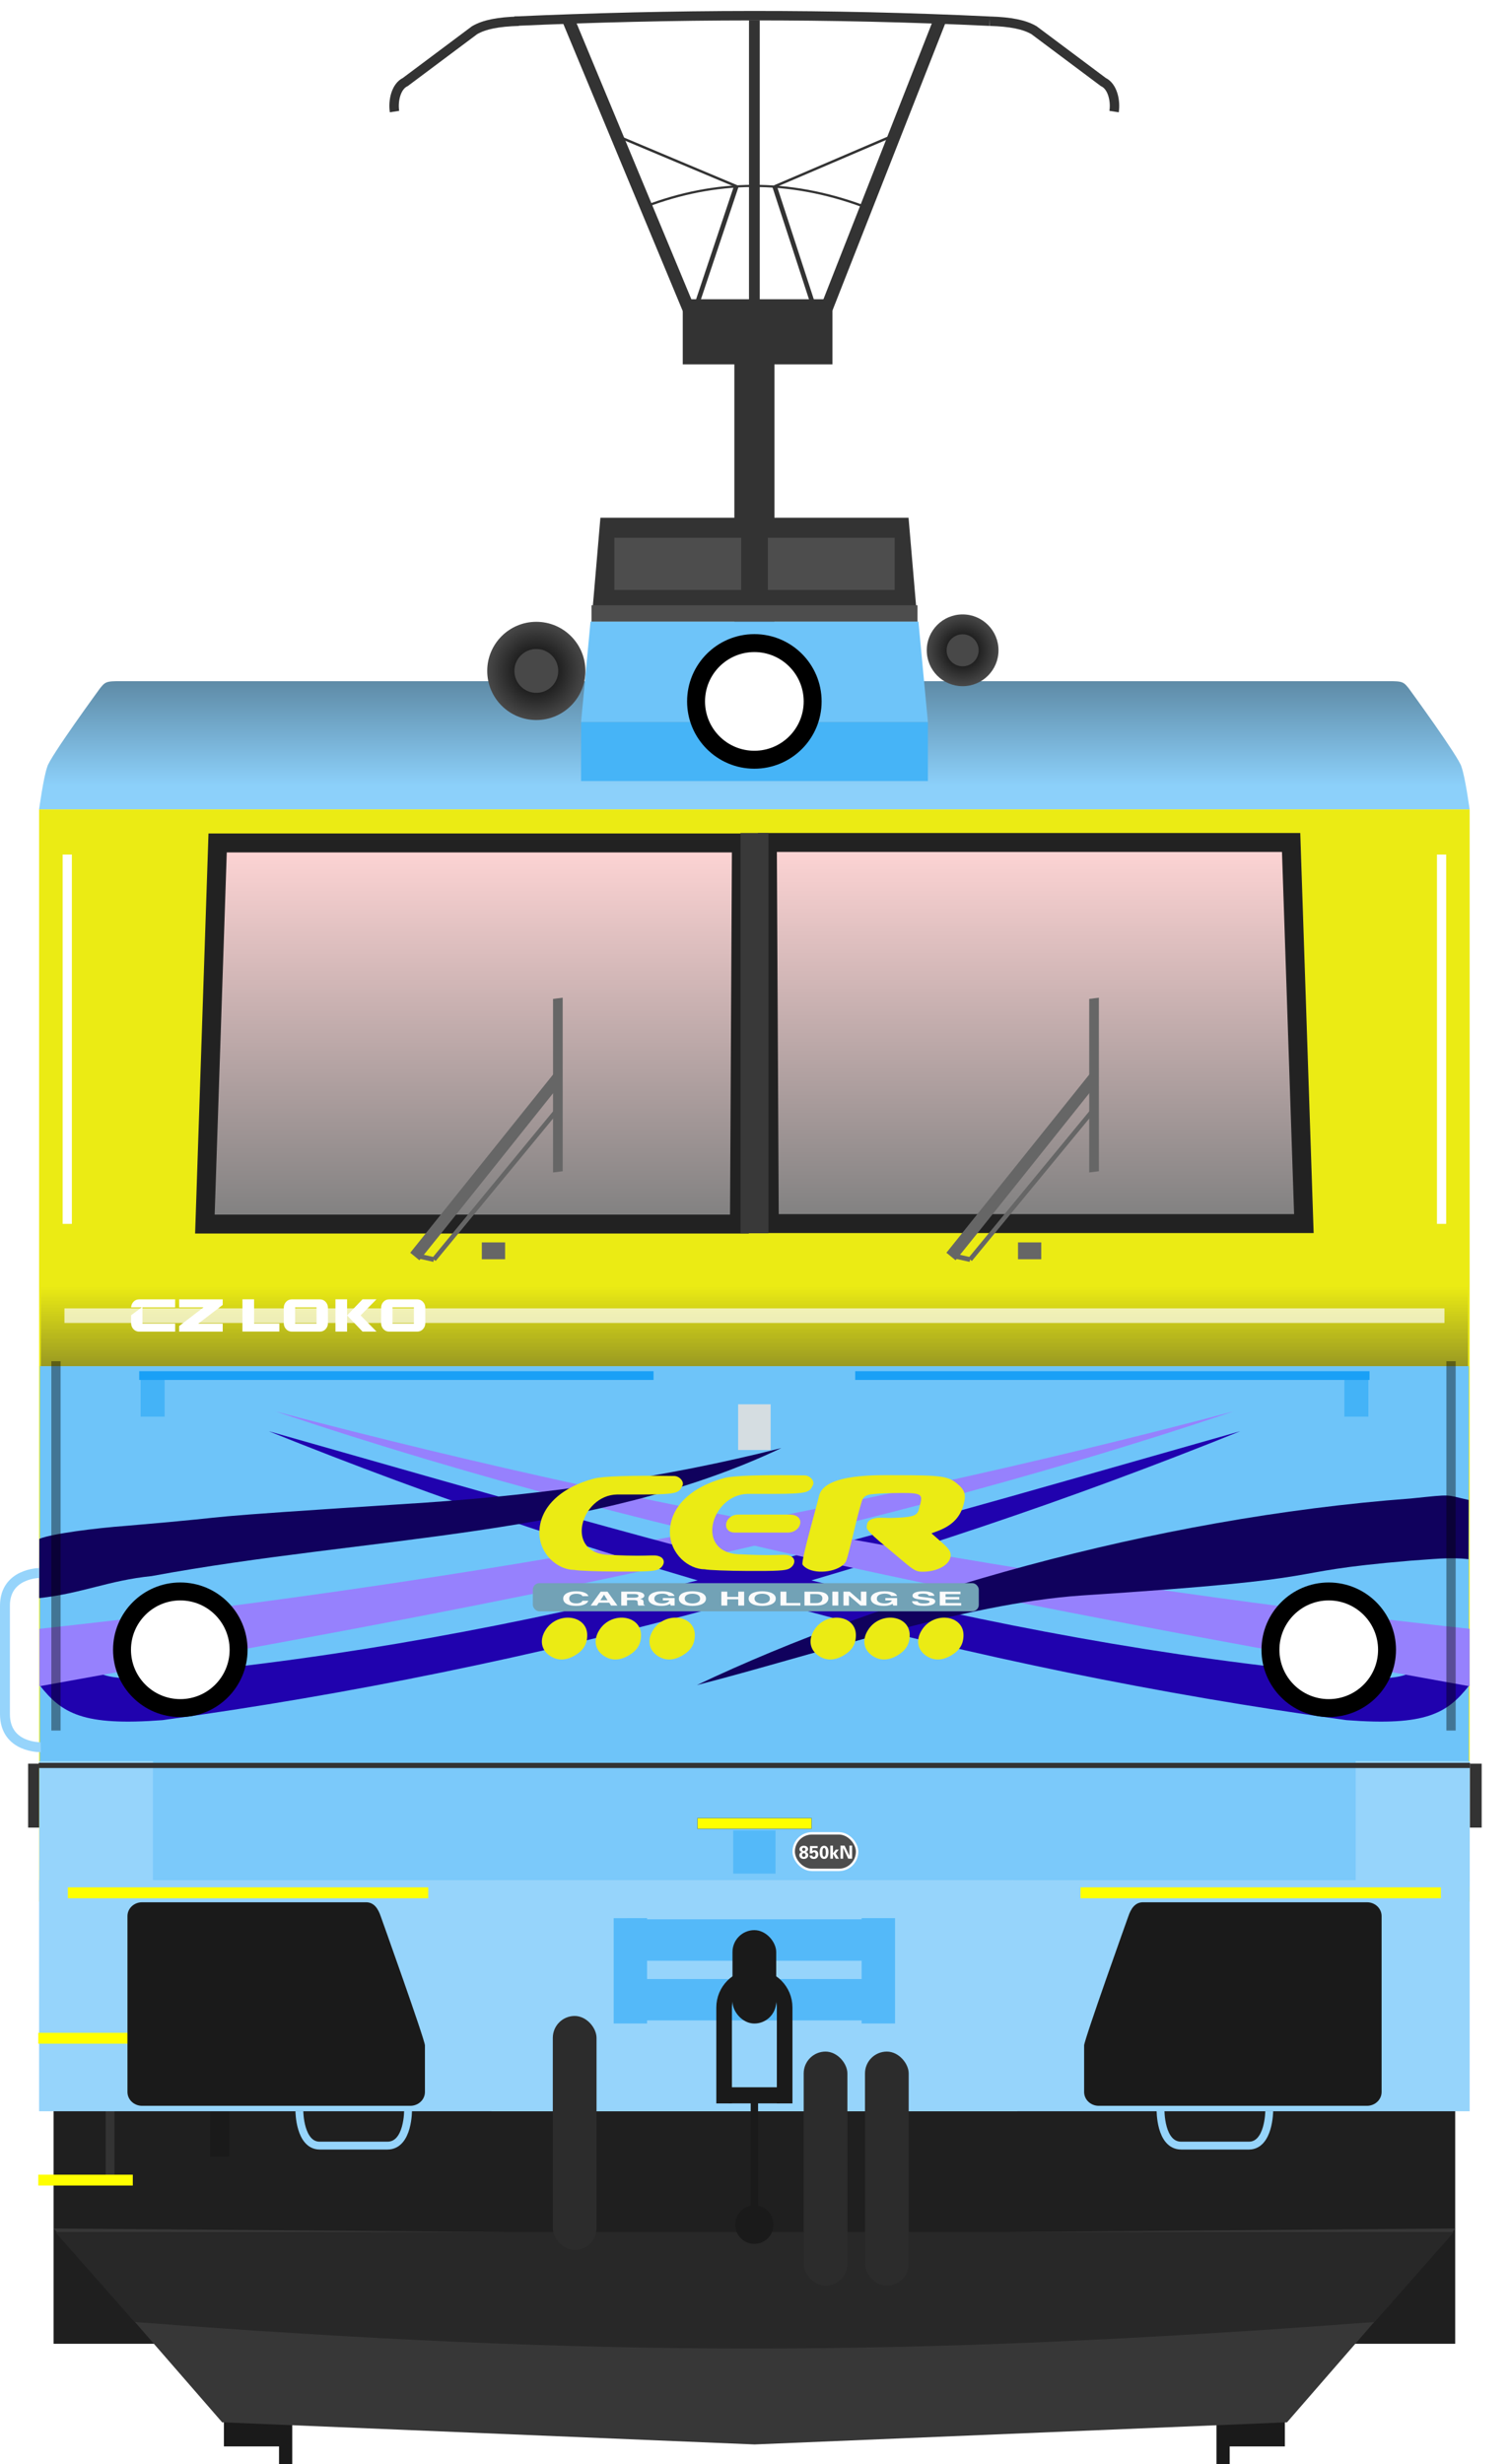 <?xml version="1.0" encoding="utf-8" standalone="no"?>
<!DOCTYPE svg PUBLIC "-//W3C//DTD SVG 1.1//EN" "http://www.w3.org/Graphics/SVG/1.1/DTD/svg11.dtd">
<svg version="1.1" xmlns="http://www.w3.org/2000/svg" height="521.09" width="319.28" xmlns:xlink="http://www.w3.org/1999/xlink">
<defs>
<linearGradient id="linearGradient4798" x1="61.277" x2="169.78" y1="317.29" y2="316.65" gradientUnits="userSpaceOnUse"><stop stop-color="#ffd5d5" offset="0"/><stop stop-color="#808080" offset="1"/></linearGradient>
<linearGradient id="linearGradient4928" x1="155.44" x2="155.44" y1="74.036" y2="11.721" gradientTransform="matrix(1.077 0 0 1.02 -2.517 90.582)" gradientUnits="userSpaceOnUse"><stop stop-color="#8cd0fa" offset="0"/><stop stop-color="#080808" offset="1"/></linearGradient>
<linearGradient id="linearGradient5150" x1="152.24" x2="152.24" y1="196.09" y2="176.78" gradientTransform="matrix(1.055 0 0 1 4.326 95.279)" gradientUnits="userSpaceOnUse"><stop stop-color="#333" stop-opacity=".508" offset="0"/><stop stop-color="#333" stop-opacity="0" offset="1"/></linearGradient>
<radialGradient id="radialGradient5222" cx="116.58" cy="32.498" r="6.706" gradientTransform="matrix(1.549 0 0 1.549 -63.61 91.539)" gradientUnits="userSpaceOnUse" xlink:href="#linearGradient5220"/>
<linearGradient id="linearGradient5220"><stop offset="0"/><stop stop-opacity="0" offset="1"/></linearGradient>
<radialGradient id="radialGradient5222-6" cx="116.58" cy="32.498" r="6.706" gradientTransform="matrix(1.132 0 0 1.132 75.22 100.74)" gradientUnits="userSpaceOnUse" xlink:href="#linearGradient5220"/>
<linearGradient id="linearGradient4900" x1="97.708" x2="97.708" y1="86.404" y2="164.45" gradientTransform="matrix(1.052 0 0 1.02 1.911 90.582)" gradientUnits="userSpaceOnUse" xlink:href="#linearGradient4798"/>
<linearGradient id="linearGradient4900-3" x1="97.708" x2="97.708" y1="86.404" y2="164.45" gradientTransform="matrix(-1.052 0 0 1.02 325.4 90.483)" gradientUnits="userSpaceOnUse" xlink:href="#linearGradient4798"/>
<filter id="filter2297" x="-3.092" y="-.258" width="7.183" height="1.515" color-interpolation-filters="sRGB"><feGaussianBlur stdDeviation="9.244"/></filter>
<filter id="filter2297-6" x="-3.092" y="-.258" width="7.183" height="1.515" color-interpolation-filters="sRGB"><feGaussianBlur stdDeviation="9.244"/></filter>
<filter id="filter2199" x="-.132" y="-2.126" width="1.265" height="5.253" color-interpolation-filters="sRGB"><feGaussianBlur stdDeviation="6.916"/></filter>
<filter id="filter1910-5" x="-2.449" y="-.204" width="5.898" height="1.408" color-interpolation-filters="sRGB"><feGaussianBlur stdDeviation="7.323"/></filter>
<filter id="filter1910" x="-2.449" y="-.204" width="5.898" height="1.408" color-interpolation-filters="sRGB"><feGaussianBlur stdDeviation="7.323"/></filter>
<clipPath id="clipPath310-1"><path d="m0 0h595.28v841.89h-595.28z"/></clipPath>
<clipPath id="clipPath326-7"><path d="m0 0h595.28v841.89h-595.28z"/></clipPath>
</defs>
<g stroke-width="1.027">
<circle cx="161.96" cy="229.34" r="0" fill="#f6a900"/>
<circle cx="161.96" cy="229.49" r="0" fill="#b2dcd6"/>
<circle cx="161.96" cy="229.1" r="0" fill="#0f0"/>
</g>
<g transform="matrix(1.077 0 0 1.02 -3.164 90.582)" fill="#333">
<g transform="matrix(.929 0 0 .98 3.001 -88.78)" fill="#333">
<rect x="310.78" y="373.09" width="2.484" height="13.524"/>
<rect x="5.877" y="373.09" width="2.484" height="13.524"/>
</g>
</g>
<g transform="translate(-3.494)">
<rect x="158.87" y="75.574" width="8.485" height="75.068" fill="#333" stroke-width="3.116"/>
<g transform="translate(-19.073 -150.18)" fill="#1a1a1a">
<g transform="translate(-1.67,4.427)">
<rect x="71.611" y="627.74" width="13.436" height="35.357"/>
<rect x="83.278" y="639.7" width="2.796" height="28.206" stroke-width="1.271"/>
</g>
<rect transform="scale(-1,1)" x="-294.42" y="632.17" width="13.436" height="35.357"/>
<rect transform="scale(-1,1)" x="-282.75" y="644.13" width="2.796" height="28.206" stroke-width="1.271"/>
</g>
<rect x="14.828" y="445.14" width="296.56" height="50.5" fill="#1f1f1f"/>
<g transform="matrix(.982 0 0 1 3.827 -3.862)">
<path transform="translate(-.873 4.926)" d="m12.1 470.2 36.301 40.984 114.68 4.68v4e-3l0.039-2e-3 0.039 2e-3v-4e-3l114.68-4.68 36.299-40.984-150.98 1.17h-0.078z" fill="#373737"/>
<path transform="translate(-.873 4.926)" d="m12.42 470.93 17.111 19.045c99.983 7.48 165.88 7.475 267.17 0l17.111-19.045z" fill="#282828"/>
</g>
<ellipse transform="scale(-1,1)" cx="-164.14" cy="285.15" rx="15.02" ry="14.232" fill="#b2dcd6" stroke-width="1.065"/>
<g stroke-width="1.048">
<path d="m30.881 144.05c-4.778 0-4.898-0.139-6.198 1.469 0 0-10.717 14.661-11.189 16.638-0.808 2.232-1.729 9.009-1.729 9.009h302.68s-0.921-6.777-1.729-9.009c-0.471-1.977-11.189-16.638-11.189-16.638-1.3-1.607-1.419-1.469-6.198-1.469z" fill="url(#linearGradient4928)"/>
<path d="m11.766 171.17v230.98h302.68v-230.98s-302.69-4.2e-4 -302.69 0z" fill="#ebeb14"/>
<rect x="11.938" y="288.9" width="302.33" height="111.24" fill="#6ec4f9"/>
<g transform="translate(.055)">
<path d="m29.381 354.89c80.73-6.668 144.69-26.186 236.49-52.235-71.241 28.754-148.73 50.242-228.04 61.105-16.811 1.278-21.305-1.377-26.056-7.446l10.778-4.951c0.296 3.018 5.022 3.343 6.829 3.528z" fill="#2002ae"/>
<path d="m11.774 344.45c80.354-8.72 167.3-23.382 252.64-45.978-84.909 28.674-171.87 43.493-252.64 58.122z" fill="#9681fd"/>
<g transform="matrix(-1 0 0 1 326.16 0)">
<path d="m29.381 354.89c80.73-6.668 144.69-26.186 236.49-52.235-71.241 28.754-148.73 50.242-228.04 61.105-16.811 1.278-21.305-1.377-26.056-7.446l10.778-4.951c0.296 3.018 5.022 3.343 6.829 3.528z" fill="#2002ae"/>
<path d="m11.774 344.45c80.354-8.72 167.3-23.382 252.64-45.978-84.909 28.674-171.87 43.493-252.64 58.122z" fill="#9681fd"/>
</g>
</g>
<path d="m11.774 337.96c9.309-1.041 14.598-3.728 23.801-4.664 45.848-8.491 93.367-8.123 133.24-27.076-24.527 6.267-50.232 9.823-75.081 11.526-57.871 3.755-33.148 2.344-63.469 4.92-6.644 0.483-15.811 1.669-18.461 2.759z" fill="#10015d"/>
<path d="m314.23 317.19c-5.22-1.129-3.006-1.24-12.209-0.304-54.681 4.075-111.2 20.507-151.08 39.46 24.527-6.267 56.477-17.239 81.327-18.942 57.871-3.755 39.22-4.78 69.541-7.356 4.497-0.288 8.372-0.793 12.389-0.322z" fill="#10015d"/>
<g transform="matrix(.355 0 0 .355 -110.53 105.41)">
<path d="m741.33 637.9c-9.824 0-20.713-9.141-20.868-22.038-0.071-14.783 12.235-26.994 32.634-32.382 5.278-1.394 22.132-1.931 47.639-1.519 3.164-0.021 6.265 3.349 4.971 5.821-2.116 3.954-1.811 5.201-23.61 5.201h-15.296c-21.82 0.307-32.241 36.003-3.688 36.003 2.52 0.14 5.636 0.256 9.552 0.372 9.408 0.279 14.001-0.184 16.807-0.058 6.598 0.493 6.366 5.905 2.053 8.225-2.249 1.163-7.302 1.442-24.629 1.363-11.99-0.055-23.494-0.5-25.565-0.988z" fill="#ebeb14"/>
<g transform="translate(238.88 16.784)">
<g fill="#ebeb14">
<path d="m424.65 621.47c-9.824 0-20.713-9.141-20.868-22.038-0.071-14.783 12.235-26.994 32.634-32.382 5.278-1.394 22.132-1.931 47.639-1.519 3.164-0.021 6.265 3.349 4.971 5.821-2.116 3.954-1.811 5.201-23.61 5.201h-15.296c-21.82 0.307-32.241 36.003-3.688 36.003 2.52 0.14 5.636 0.256 9.552 0.372 9.408 0.279 14.001-0.184 16.807-0.058 6.598 0.493 6.365 5.905 2.053 8.225-2.249 1.163-7.302 1.442-24.629 1.363-11.99-0.055-23.494-0.5-25.565-0.988zm139.67-0.34c-1.705-0.742-3.374-2.063-3.709-2.936-0.92-2.398 9.223-37.427 10.077-41.548 4.059-12.664 35.278-11.586 45.233-11.588 27.587 0 31.532 0.552 37.041 5.188 4.575 3.849 5.309 6.596 3.463 12.947-2.16 7.43-7.075 12.169-15.979 15.405l-2.975 1.081 5.725 5.022c4.551 3.991 5.725 5.63 5.725 7.987 0 5.457-7.522 9.869-16.825 9.869-3.555 0-5.051-0.807-11.384-6.142-4.01-3.378-10.554-8.881-14.541-12.228s-7.25-6.813-7.25-7.703c0-2.836 0.245-5.089 5.85-5.969 1.984-0.311 6.172 0.088 9.133 0 16.201-0.484 15.243-1.897 16.852-8.141 1.704-6.613 0.696-6.994-17.538-6.625-5.282 0.107-8.803 0.379-11.79 0.704-2.519 0.226-4.647 1.567-5.268 3.532-0.985 3.133-2.544 8.569-4.187 15.572-2.258 9.625-4.622 18.795-5.253 20.377-2.23 5.59-14.798 8.505-22.4 5.195zm-44.045-21.908c-7.996 0-6.478-10.713 2.246-10.713h30.274c10.157 0 7.383 10.713-0.946 10.713z"/>
<g transform="translate(-97.776 -139.99)">
<path d="m700.62 812.98c-5.919-3.609-7.058-10.019-2.875-16.175 7.332-10.79 24.47-8.398 24.539 3.425 0.031 5.354-2.292 9.214-7.321 12.161-5.177 3.034-10.007 3.232-14.343 0.589z"/>
<path d="m732.68 812.98c-5.919-3.609-7.058-10.019-2.875-16.175 7.332-10.79 24.47-8.398 24.539 3.425 0.031 5.354-2.292 9.214-7.321 12.161-5.177 3.034-10.007 3.232-14.343 0.589z"/>
<path d="m668.55 812.98c-5.919-3.609-7.058-10.019-2.875-16.175 7.332-10.79 24.47-8.398 24.539 3.425 0.031 5.354-2.292 9.214-7.321 12.161-5.177 3.034-10.007 3.232-14.343 0.589z"/>
</g>
<g transform="translate(-103.78 -141.31)">
<path d="m546.49 814.3c-5.919-3.609-7.058-10.019-2.875-16.175 7.332-10.79 24.47-8.398 24.539 3.425 0.031 5.354-2.292 9.214-7.321 12.161-5.177 3.034-10.007 3.232-14.343 0.589z"/>
<path d="m578.55 814.3c-5.919-3.609-7.058-10.019-2.875-16.175 7.332-10.79 24.47-8.398 24.539 3.425 0.031 5.354-2.292 9.214-7.321 12.161-5.177 3.034-10.007 3.232-14.343 0.589z"/>
<path d="m514.42 814.3c-5.919-3.609-7.058-10.019-2.875-16.175 7.332-10.79 24.47-8.398 24.539 3.425 0.031 5.354-2.292 9.214-7.321 12.161-5.177 3.034-10.007 3.232-14.343 0.589z"/>
</g>
</g>
<rect x="399.88" y="629.36" width="265.81" height="16.784" ry="3.903" fill="#72a2b6"/>
<g transform="scale(1.425 .702)" fill="#fbfbfb" stroke-width=".43">
<path d="m301.38 907.58q-0.082-0.263-0.214-0.608-0.115-0.361-0.411-0.673-0.279-0.312-0.756-0.526-0.476-0.23-1.232-0.23-0.443 0-0.953 0.181-0.509 0.164-0.953 0.624-0.443 0.46-0.739 1.265-0.279 0.805-0.279 2.053 0 0.788 0.164 1.528 0.164 0.723 0.509 1.281 0.361 0.558 0.903 0.887 0.558 0.329 1.347 0.329 1.035 0 1.708-0.558 0.673-0.575 0.903-1.659h2.464q-0.181 0.969-0.591 1.774-0.411 0.788-1.051 1.363t-1.511 0.903q-0.871 0.312-1.971 0.312-1.183 0-2.168-0.394-0.986-0.394-1.708-1.166-0.706-0.788-1.117-1.938-0.394-1.166-0.394-2.694 0-1.544 0.411-2.71 0.427-1.166 1.15-1.938 0.739-0.788 1.725-1.183 1.002-0.394 2.135-0.394 1.33 0 2.267 0.411 0.936 0.411 1.544 1.035 0.624 0.608 0.92 1.347 0.312 0.723 0.361 1.38z"/>
<path d="m308.88 911.05h3.006l-1.462-4.665h-0.033zm-1.478 4.468h-2.595l4.205-11.793h2.842l4.156 11.793h-2.677l-0.756-2.431h-4.353z"/>
<path d="m322.9 908.91q0.969 0 1.429-0.361 0.476-0.361 0.476-1.248 0-0.23-0.066-0.493-0.066-0.279-0.263-0.509-0.181-0.23-0.526-0.378-0.329-0.164-0.871-0.164h-3.071v3.154zm-5.305-5.19h5.962q1.183 0 1.905 0.378t1.117 0.92q0.411 0.526 0.542 1.101 0.148 0.558 0.148 0.936 0 0.986-0.476 1.758-0.46 0.756-1.347 1.051 0.361 0.164 0.641 0.345 0.279 0.164 0.46 0.493 0.197 0.312 0.296 0.821 0.099 0.509 0.099 1.33 0 0.641 0 1.068 0.016 0.427 0.066 0.69 0.049 0.246 0.148 0.394 0.115 0.131 0.312 0.197v0.312h-2.727q-0.131-0.427-0.197-0.936-0.066-0.526-0.066-1.445 0-0.608-0.049-1.018-0.033-0.427-0.23-0.69-0.181-0.279-0.575-0.394-0.378-0.131-1.068-0.131h-2.546v4.615h-2.414z"/>
<path d="m335 909.16h4.928v6.356h-1.643l-0.246-1.478q-0.23 0.279-0.542 0.591-0.296 0.312-0.723 0.575-0.427 0.263-1.018 0.443-0.591 0.181-1.396 0.181-1.068 0-2.053-0.378-0.969-0.394-1.725-1.15-0.756-0.772-1.199-1.922-0.443-1.166-0.443-2.727 0-1.199 0.329-2.316 0.345-1.133 1.051-2.004 0.706-0.871 1.79-1.396 1.084-0.526 2.562-0.526h0.033q1.347 0 2.3 0.394 0.969 0.394 1.593 0.986 0.624 0.591 0.92 1.298 0.312 0.69 0.361 1.298h-2.464q0-0.164-0.164-0.493-0.148-0.329-0.476-0.641-0.312-0.329-0.805-0.558-0.476-0.246-1.133-0.246t-1.281 0.246q-0.608 0.23-1.084 0.739-0.46 0.509-0.739 1.314-0.279 0.805-0.279 1.938 0 1.216 0.296 2.004 0.312 0.772 0.788 1.232 0.493 0.46 1.101 0.641 0.624 0.181 1.248 0.181 0.197 0 0.591-0.066 0.411-0.082 0.838-0.345 0.443-0.263 0.838-0.772 0.394-0.526 0.591-1.413h-2.743z"/>
<path d="m344.17 909.62q0 1.232 0.312 2.037 0.312 0.805 0.788 1.265 0.476 0.46 1.035 0.641 0.575 0.181 1.068 0.181 0.493 0 1.051-0.181 0.575-0.181 1.051-0.641 0.476-0.46 0.788-1.265 0.312-0.805 0.312-2.037 0-1.232-0.312-2.037-0.312-0.805-0.788-1.265-0.476-0.46-1.051-0.641-0.558-0.181-1.051-0.181-0.493 0-1.068 0.181-0.558 0.181-1.035 0.641-0.476 0.46-0.788 1.265-0.312 0.805-0.312 2.037zm-2.464 0q0-1.38 0.312-2.382t0.805-1.692q0.509-0.69 1.133-1.101 0.624-0.427 1.248-0.657 0.641-0.23 1.199-0.296 0.575-0.082 0.969-0.082 0.394 0 0.953 0.082 0.575 0.066 1.199 0.296 0.641 0.23 1.265 0.657 0.624 0.411 1.117 1.101 0.509 0.69 0.821 1.692 0.312 1.002 0.312 2.382t-0.312 2.382-0.821 1.692q-0.493 0.69-1.117 1.117-0.624 0.411-1.265 0.641-0.624 0.23-1.199 0.296-0.558 0.082-0.953 0.082-0.394 0-0.969-0.082-0.558-0.066-1.199-0.296-0.624-0.23-1.248-0.641-0.624-0.427-1.133-1.117-0.493-0.69-0.805-1.692-0.312-1.002-0.312-2.382z"/>
<path d="m361.94 910.23v5.289h-2.464v-11.793h2.464v4.468h4.599v-4.468h2.464v11.793h-2.464v-5.289z"/>
<path d="m373.36 909.62q0 1.232 0.312 2.037 0.312 0.805 0.788 1.265 0.476 0.46 1.035 0.641 0.575 0.181 1.068 0.181 0.493 0 1.051-0.181 0.575-0.181 1.051-0.641 0.476-0.46 0.788-1.265 0.312-0.805 0.312-2.037 0-1.232-0.312-2.037-0.312-0.805-0.788-1.265-0.476-0.46-1.051-0.641-0.558-0.181-1.051-0.181t-1.068 0.181q-0.558 0.181-1.035 0.641-0.476 0.46-0.788 1.265-0.312 0.805-0.312 2.037zm-2.464 0q0-1.38 0.312-2.382t0.805-1.692q0.509-0.69 1.133-1.101 0.624-0.427 1.248-0.657 0.641-0.23 1.199-0.296 0.575-0.082 0.969-0.082 0.394 0 0.953 0.082 0.575 0.066 1.199 0.296 0.641 0.23 1.265 0.657 0.624 0.411 1.117 1.101 0.509 0.69 0.821 1.692 0.312 1.002 0.312 2.382t-0.312 2.382-0.821 1.692q-0.493 0.69-1.117 1.117-0.624 0.411-1.265 0.641-0.624 0.23-1.199 0.296-0.558 0.082-0.953 0.082-0.394 0-0.969-0.082-0.558-0.066-1.199-0.296-0.624-0.23-1.248-0.641-0.624-0.427-1.133-1.117-0.493-0.69-0.805-1.692-0.312-1.002-0.312-2.382z"/>
<path d="m386.66 913.38h5.864v2.135h-8.328v-11.793h2.464z"/>
<path d="m396.65 913.48h2.398q0.756 0 1.265-0.345t0.821-0.903q0.312-0.558 0.443-1.265 0.148-0.723 0.148-1.445 0-1.298-0.279-2.053t-0.69-1.133q-0.394-0.378-0.871-0.476-0.476-0.099-0.871-0.099h-2.365zm-2.414-9.757h5.207q0.986 0 1.725 0.263 0.756 0.263 1.281 0.706 0.542 0.427 0.887 1.002 0.345 0.575 0.542 1.199 0.197 0.624 0.279 1.265 0.082 0.624 0.082 1.183 0 0.624-0.099 1.33-0.082 0.706-0.312 1.396-0.214 0.69-0.575 1.314-0.361 0.624-0.92 1.101-0.542 0.476-1.281 0.756-0.739 0.279-1.708 0.279h-5.108z"/>
<path d="m408.37 915.52h-2.464v-11.793h2.464z"/>
<path d="m417.85 903.72h2.3v11.793h-2.464l-4.813-8.41h-0.033v8.41h-2.3v-11.793h2.595l4.681 8.213h0.033z"/>
<path d="m428.06 909.16h4.928v6.356h-1.643l-0.246-1.478q-0.23 0.279-0.542 0.591-0.296 0.312-0.723 0.575-0.427 0.263-1.018 0.443-0.591 0.181-1.396 0.181-1.068 0-2.053-0.378-0.969-0.394-1.725-1.15-0.756-0.772-1.199-1.922-0.443-1.166-0.443-2.727 0-1.199 0.329-2.316 0.345-1.133 1.051-2.004 0.706-0.871 1.79-1.396 1.084-0.526 2.562-0.526h0.033q1.347 0 2.3 0.394 0.969 0.394 1.593 0.986 0.624 0.591 0.92 1.298 0.312 0.69 0.361 1.298h-2.464q0-0.164-0.164-0.493-0.148-0.329-0.476-0.641-0.312-0.329-0.805-0.558-0.476-0.246-1.133-0.246-0.657 0-1.281 0.246-0.608 0.23-1.084 0.739-0.46 0.509-0.739 1.314-0.279 0.805-0.279 1.938 0 1.216 0.296 2.004 0.312 0.772 0.788 1.232 0.493 0.46 1.101 0.641 0.624 0.181 1.248 0.181 0.197 0 0.591-0.066 0.411-0.082 0.838-0.345 0.443-0.263 0.838-0.772 0.394-0.526 0.591-1.413h-2.743z"/>
<path d="m441.61 911.89q0 0.246 0.082 0.575 0.099 0.329 0.361 0.624 0.263 0.296 0.756 0.509 0.493 0.197 1.298 0.197 0.443 0 0.871-0.066 0.443-0.066 0.788-0.23 0.361-0.164 0.575-0.46 0.23-0.296 0.23-0.772 0-0.345-0.164-0.575-0.148-0.23-0.443-0.378-0.279-0.164-0.673-0.279-0.394-0.115-0.854-0.23l-1.265-0.296q-0.723-0.164-1.396-0.361t-1.199-0.558q-0.509-0.378-0.838-0.969-0.312-0.608-0.312-1.577 0-0.329 0.066-0.723 0.082-0.394 0.263-0.788 0.181-0.411 0.493-0.788 0.329-0.394 0.838-0.673 0.509-0.296 1.216-0.476 0.706-0.181 1.659-0.181 1.347 0 2.234 0.394 0.887 0.394 1.413 0.969 0.526 0.575 0.739 1.248 0.214 0.657 0.214 1.199h-2.365q-0.033-0.197-0.115-0.493-0.066-0.312-0.312-0.591-0.246-0.279-0.723-0.476-0.46-0.214-1.265-0.214-0.345 0-0.723 0.082-0.361 0.066-0.657 0.23-0.296 0.164-0.493 0.443-0.181 0.263-0.181 0.657 0 0.345 0.115 0.575 0.131 0.214 0.312 0.345 0.197 0.131 0.411 0.197 0.23 0.066 0.411 0.115l2.874 0.706q0.608 0.148 1.166 0.361 0.558 0.214 0.986 0.575 0.427 0.361 0.673 0.903 0.263 0.542 0.263 1.33 0 0.887-0.279 1.528-0.263 0.624-0.706 1.051-0.427 0.427-0.953 0.69-0.526 0.246-1.051 0.378-0.509 0.131-0.953 0.164-0.443 0.049-0.706 0.049-1.61 0-2.612-0.411-0.986-0.411-1.528-1.002-0.542-0.608-0.723-1.298-0.181-0.69-0.181-1.232z"/>
<path d="m459.5 905.81h-6.258v2.48h5.749v2.086h-5.749v3.055h6.537v2.086h-8.952v-11.793h8.672z"/>
</g>
</g>
</g>
</g>
<circle cx="284.6" cy="349.94" rx="14.231" ry="14.231" fill="#122724" stroke-width="1.036"/>
<path d="m35.873 372.74v24.793h254.47v-24.793z" fill="#7bc9fa" stroke-width="1.027"/>
<g fill="#96d4fb">
<path d="m108.29 397.58v8.674h109.64v-8.674s-109.64 2.3e-4 -109.64 0z" stroke-width="1.048"/>
<rect x="11.805" y="372.41" width="24.067" height="26.588" stroke-width="1.059"/>
<rect transform="scale(-1,1)" x="-314.47" y="372.41" width="24.136" height="26.588" stroke-width="1.06"/>
</g>
<circle transform="scale(-1,1)" cx="-41.614" cy="349.94" rx="10.437" ry="10.437" fill="#ffffe0" stroke-width="1.036"/>
<path d="m12.116 269.65v19.248h301.98v-19.248z" fill="url(#linearGradient5150)" stroke-width="1.027"/>
<g stroke-width="1.048">
<rect x="158.63" y="387.09" width="8.952" height="9.134" fill="#54b9f9"/>
<rect x="25.853" y="446.05" width="1.856" height="14.06" fill="#333"/>
<rect x="47.934" y="446.2" width="4.063" height="9.856" ry="0" fill="#1a1a1a"/>
<rect x="11.765" y="397.58" width="96.754" height="48.888" ry="0" fill="#96d4fb"/>
<rect x="11.592" y="429.88" width="20" height="2.298" fill="#ff0"/>
</g>
<path d="m11.765 332.65s-7.162 0.069-7.223 6.816v23c0 7.215 7.574 7.014 7.574 7.014" fill="none" stroke="#96d4fb" stroke-width="2.096"/>
<g transform="translate(.095)" fill="#44b3f7">
<rect x="287.85" y="291.58" width="5.074" height="8.002"/>
<rect x="33.158" y="291.58" width="5.074" height="8.002"/>
</g>
<rect x="32.951" y="289.97" width="108.82" height="1.845" fill="#19a0f6" stroke-width="1.048"/>
<path d="m107.48 405.52v40.964h111.25v-40.962z" fill="#96d4fb" stroke-width=".958"/>
<path d="m66.839 446.47s0.043 7.204 4.256 7.265h14.362c4.505 0 4.38-7.618 4.38-7.618" fill="none" stroke="#96d4fb" stroke-width="1.661"/>
<circle cx="284.6" cy="349.94" rx="10.437" ry="10.437" fill="#ffffe0" stroke-width="1.036"/>
<rect transform="scale(-1,1)" x="-314.45" y="397.58" width="96.755" height="48.888" ry="0" fill="#96d4fb" stroke-width="1.048"/>
<g transform="matrix(1.077 0 0 1.02 -2.537 90.582)" fill="#1a1a1a">
<g transform="translate(.266)" fill="#1a1a1a">
<path d="m33.243 305.58h44.002c1.589 0 2.381 1.365 2.869 2.869 0 0 8.7 25.657 8.7 26.805v9.656c0 1.589-1.28 2.869-2.869 2.869h-52.702c-1.589 0-2.869-1.28-2.869-2.869v-36.461c0-1.589 1.28-2.869 2.869-2.869z"/>
<path d="m273.89 305.58h-44.002c-1.589 0-2.381 1.365-2.869 2.869 0 0-8.7 25.657-8.7 26.805v9.656c0 1.589 1.28 2.869 2.869 2.869h52.702c1.589 0 2.869-1.28 2.869-2.869v-36.461c0-1.589-1.28-2.869-2.869-2.869z"/>
</g>
</g>
<rect transform="scale(-1,1)" x="-293.26" y="289.97" width="108.82" height="1.845" fill="#19a0f6" stroke-width="1.048"/>
<path d="m272.04 446.47s-0.043 7.204-4.256 7.265h-14.362c-4.505 0-4.38-7.618-4.38-7.618" fill="none" stroke="#96d4fb" stroke-width="1.661"/>
<rect x="159.67" y="296.97" width="6.881" height="9.656" ry="0" fill="#dfdfdf" fill-opacity=".908" stroke-width="1.048"/>
<rect x="11.686" y="372.79" width="302.84" height="1.096" fill="#333" stroke-width="1.048"/>
<g transform="translate(-.545)" stroke="#222" stroke-width="4">
<path d="m50.086 178.26-2.696 80.592h113.1l0.414-80.592z" fill="url(#linearGradient4900)"/>
<path d="m277.22 178.16 2.696 80.592h-113.1l-0.414-80.592z" fill="url(#linearGradient4900-3)"/>
</g>
<g transform="matrix(3.82 0 0 3.82 1.109 93.413)" fill="#666">
<rect x="27.312" y="44.326" width="1.289" height=".931"/>
<path transform="translate(.202 1.587)" d="m23.145 43.31 8.156-10.171-0.026 1.067s-7.627 9.559-7.625 9.519z" stroke-width=".347"/>
<rect transform="matrix(-0 1 .992 -.125 .202 1.587)" x="33.171" y="31.305" width="9.607" height=".539" stroke-width=".179"/>
<path d="m24.658 45.274 6.962-8.446" stroke="#666" stroke-width=".254px"/>
<path d="m24.658 45.274-0.787-0.178" stroke="#666" stroke-width=".265px"/>
<g transform="translate(29.698)">
<g fill="#666">
<rect x="27.312" y="44.326" width="1.289" height=".931"/>
<path transform="translate(.202 1.587)" d="m23.145 43.31 8.156-10.171-0.026 1.067s-7.627 9.559-7.625 9.519z" stroke-width=".347"/>
<rect transform="matrix(-0 1 .992 -.125 .202 1.587)" x="33.171" y="31.305" width="9.607" height=".539" stroke-width=".179"/>
<path d="m24.658 45.274 6.962-8.446" stroke="#666" stroke-width=".254px"/>
<path d="m24.658 45.274-0.787-0.178" stroke="#666" stroke-width=".265px"/>
</g>
</g>
</g>
<rect x="11.592" y="459.88" width="20" height="2.298" fill="#ff0" stroke-width="1.048"/>
<circle transform="scale(-1,1)" cx="-163.11" cy="147.66" rx="10.437" ry="10.437" fill="#ffffe0" stroke-width="1.036"/>
<g transform="matrix(3.82 0 0 2.541 -242.65 -256.61)" fill="none" stroke="#333">
<path d="m105.22 116.48-2.517 11.314" stroke-width=".262px"/>
<path d="m105.22 116.48-6.966-4.403" stroke-width=".188px"/>
<path d="m107.34 116.5 2.448 11.291" stroke-width=".262px"/>
<path d="m107.34 116.5 6.873-4.426" stroke-width=".188px"/>
<path d="m100.17 118.18c3.886-2.229 7.918-2.355 12.125 0" stroke-width=".182px"/>
</g>
<rect x="186.51" y="433.85" width="9.25" height="49.502" ry="4.625" fill="#2c2c2c"/>
<rect x="173.54" y="433.85" width="9.25" height="49.502" ry="4.625" fill="#2c2c2c"/>
<g transform="matrix(4.465,0,0,4.465,-284.42,-522.86)">
<g transform="matrix(1 0 0 .665 .162 50.471)">
<rect x="96.674" y="121.51" width="7.094" height="4.638" fill="#333"/>
<g transform="translate(.344)" fill="none" stroke="#333" stroke-width=".617">
<path d="m90.919 101.64 5.928 21.424"/>
<path d="m108.51 101.64-5.601 21.424"/>
</g>
</g>
<path d="m100.23 118.06v13.557" fill="none" stroke="#333" stroke-width=".51"/>
</g>
<g transform="translate(12.657 -3.862)">
<path d="m120.68 409.5v22.275h7.07v-0.654h45.391v0.654h7.072v-22.28h-7.072v0.246h-45.391v-0.25zm7.07 8.996h45.391v3.875h-45.391z" fill="#54b9f9"/>
<rect x="145.82" y="412.03" width="9.25" height="19.751" ry="4.625" fill="#1a1a1a"/>
<path d="m144.05 448.67v-20.278c0-3.546 2.855-6.402 6.402-6.402s6.402 2.855 6.402 6.402v20.278" fill="none" stroke="#1a1a1a" stroke-width="3.304"/>
<g fill="#1a1a1a">
<rect x="145" y="445.26" width="10.783" height="3.403" ry="0"/>
<rect x="149.67" y="446.56" width="1.562" height="25.812"/>
<circle cx="150.45" cy="474.31" r="4.062"/>
</g>
</g>
<rect x="120.46" y="426.32" width="9.25" height="49.502" ry="4.625" fill="#2c2c2c"/>
<circle cx="116.97" cy="141.88" r="10.387" fill="#484848" stroke="url(#radialGradient5222)" stroke-linejoin="bevel" stroke-width="11.508"/>
<circle cx="207.17" cy="137.52" r="7.59" fill="#484848" stroke="url(#radialGradient5222-6)" stroke-linejoin="bevel" stroke-width="8.409"/>
<g transform="matrix(0 .739 -.739 0 148.78 155.83)" fill="#fff">
<g transform="matrix(.353 0 0 -.353 129.55 337.43)">
<g clip-path="url(#clipPath310-1)" fill="#fff">
<g transform="translate(88.976,579.59)" fill="#fff">
<path d="m0 0h4.499l15.133-19.757v19.763h6.503v-35.333h-4.499l-15.133 19.757v-19.756h-6.503v35.326m19.632-65.086v26.525h6.503v-29.342c0-3.74-3.279-6.395-6.871-6.395h-6.355l-6.406 8.567v-8.567c-3.451 0.191-6.503 2.799-6.503 6.395v29.313h6.503v-26.496z" fill="#fff"/>
</g>
</g>
</g>
<g transform="matrix(.353 0 0 -.353 167.87 123.85)">
<path d="m0 0h-19.633v-9.441h26.136v29.936h-6.503" fill="#fff"/>
</g>
<g transform="matrix(.353 0 0 -.353 129.55 337.43)">
<g clip-path="url(#clipPath326-7)" fill="#fff">
<g transform="translate(88.976,658.44)">
<path d="m0 0v-22.879c0-1.808 0.675-3.33 2.004-4.568 1.329-1.237 2.965-1.865 4.867-1.865h12.393c1.902 0 3.538 0.628 4.867 1.865 1.33 1.238 2.004 2.76 2.004 4.568v22.879c0 1.827-0.674 3.369-2.004 4.606-1.37 1.275-2.985 1.903-4.867 1.903h-12.393c-1.881 0-3.497-0.628-4.867-1.903-1.329-1.237-2.004-2.779-2.004-4.606m19.632-20.1h-13.129v17.359h13.129z" fill="#fff"/>
</g>
<g transform="translate(88.976,737.4)">
<path d="m0 0v-22.878c0-1.809 0.675-3.331 2.004-4.568 1.329-1.238 2.965-1.866 4.867-1.866h12.393c1.902 0 3.538 0.628 4.867 1.866 1.33 1.237 2.004 2.759 2.004 4.568v22.878c0 1.827-0.674 3.369-2.004 4.606-1.37 1.276-2.985 1.904-4.867 1.904h-12.393c-1.881 0-3.497-0.628-4.867-1.904-1.329-1.237-2.004-2.779-2.004-4.606m19.632-20.1h-13.129v17.359h13.129z" fill="#fff"/>
</g>
</g>
</g>
<g transform="matrix(.353 0 0 -.353 165.55 93.352)">
<path d="m0 0 13.09 12.896v-11.348l-13.085-12.52h13.085v-9.441h-26.135v9.441h13.039l-13.039 12.493v11.345" fill="#fff"/>
</g>
</g>
<path d="m130.53 109.49h65.198l1.883 21.958h-68.965z" fill="#333" stroke-width=".987"/>
<g transform="matrix(1.014 0 0 .961 7.738 92.967)" fill="#4d4d4d">
<rect x="124.01" y="21.595" width="26.461" height="11.477"/>
<rect x="156.04" y="21.595" width="26.461" height="11.477"/>
</g>
<g>
<rect x="126.44" y="152.68" width="73.381" height="12.491" fill="#46b4f7" stroke-width="1.048"/>
<path d="m128.44 131.44h69.381l2 21.233h-73.381z" fill="#6ec4f9" stroke-width="1.048"/>
<rect x="128.65" y="128" width="68.965" height="3.443" fill="#4d4d4d" stroke-width=".987"/>
</g>
</g>
<g stroke-width="1.036">
<ellipse transform="scale(-1,1)" cx="-38.149" cy="348.88" rx="14.231" ry="14.232"/>
<ellipse transform="scale(-1,1)" cx="-38.149" cy="348.88" rx="10.437" ry="10.437" fill="#fff"/>
<ellipse cx="281.14" cy="348.88" rx="14.231" ry="14.231"/>
<ellipse cx="281.14" cy="348.88" rx="10.437" ry="10.437" fill="#fff"/>
<ellipse cx="159.61" cy="148.33" rx="14.231" ry="14.231"/>
<ellipse cx="159.61" cy="148.33" rx="10.437" ry="10.437" fill="#fff"/>
</g>
<g transform="matrix(5.33 0 0 5.33 -426.17 -423.42)" fill="none" stroke="#333" stroke-width=".375">
<path d="m100.38 80.282c6.266-0.282 12.554-0.303 18.869 0"/>
<path d="m100.55 80.282c-0.814 0.025-1.362 0.129-1.754 0.357l-2.747 2.054c-0.378 0.178-0.496 0.76-0.431 1.175" fill="none" stroke="#333"/>
<path d="m119.25 80.282c0.814 0.025 1.362 0.129 1.754 0.357l2.747 2.054c0.378 0.178 0.496 0.76 0.431 1.175" fill="none" stroke="#333"/>
</g>
<g fill="#fff">
<rect transform="matrix(.273 0 0 .907 225.37 20.497)" x="288.15" y="176.64" width="7.176" height="86.112" filter="url(#filter1910)"/>
<rect transform="matrix(.273 0 0 .907 -65.416 20.497)" x="288.15" y="176.64" width="7.176" height="86.112" filter="url(#filter1910-5)"/>
<g transform="translate(.008 -1.4553e-5)" fill-opacity=".682">
<rect transform="matrix(1 0 0 .395 3.481 168.45)" x="10.148" y="274.01" width="291.99" height="7.806" filter="url(#filter2199)"/>
</g>
</g>
<g transform="translate(-1.0737e-7 -1.4553e-5)" fill-opacity=".403">
<rect transform="matrix(.273 0 0 .907 227.37 127.64)" x="288.15" y="176.64" width="7.176" height="86.112" filter="url(#filter2297)"/>
<rect transform="matrix(.273 0 0 .907 -67.803 127.64)" x="288.15" y="176.64" width="7.176" height="86.112" filter="url(#filter2297-6)"/>
</g>
<rect x="156.68" y="176.16" width="5.913" height="84.642" fill="#393939"/>
<rect x="14.362" y="399.12" width="76.248" height="2.307" fill="#ff0" stroke-width=".849"/>
<rect transform="scale(-1,1)" x="-304.87" y="399.12" width="76.248" height="2.307" fill="#ff0" stroke-width=".849"/>
<rect x="167.93" y="387.7" width="13.421" height="7.729" ry="3.865" fill="#4d4d4d" stroke="#fff" stroke-linejoin="bevel" stroke-width=".507"/>
<g transform="matrix(.576 0 0 .576 69.145 167.91)" fill="#fff">
<path d="m174.51 388.41q-0.378-0.081-0.632-0.329-0.251-0.251-0.251-0.648 0-0.524 0.433-0.908 0.436-0.387 1.169-0.387 0.755 0 1.165 0.368 0.41 0.368 0.41 0.879 0 0.381-0.251 0.664-0.247 0.283-0.661 0.355 0.449 0.111 0.706 0.436 0.257 0.322 0.257 0.765 0 0.589-0.475 0.977-0.472 0.387-1.204 0.387-0.752 0-1.178-0.413-0.423-0.413-0.423-0.957 0-0.417 0.244-0.729t0.69-0.459zm0.055 1.143q0 0.319 0.195 0.508t0.472 0.189q0.264 0 0.449-0.192 0.186-0.192 0.186-0.521 0-0.309-0.189-0.501-0.189-0.192-0.456-0.192-0.273 0-0.466 0.192-0.192 0.192-0.192 0.518zm0.052-2.116q0 0.273 0.166 0.439 0.166 0.163 0.413 0.163 0.251 0 0.433-0.16 0.186-0.163 0.186-0.443 0-0.26-0.176-0.413-0.176-0.153-0.426-0.153-0.251 0-0.423 0.163-0.173 0.163-0.173 0.404z"/>
<path d="m177.34 389.72h1.006q0 0.26 0.163 0.391 0.166 0.127 0.361 0.127 0.339 0 0.508-0.247 0.169-0.251 0.169-0.622 0-0.856-0.605-0.856-0.439 0-0.596 0.466l-0.96-0.023 0.111-2.718h2.806v0.755h-1.927l-0.062 1.117q0.345-0.329 0.866-0.329 0.563 0 0.967 0.394 0.407 0.391 0.407 1.1 0 0.749-0.439 1.224-0.436 0.472-1.204 0.472-0.824 0-1.198-0.394-0.371-0.397-0.371-0.856z"/>
<path d="m181.05 388.59q0-1.178 0.42-1.816 0.42-0.638 1.214-0.638 0.736 0 1.172 0.605 0.439 0.602 0.439 1.716 0 1.149-0.394 1.829-0.394 0.68-1.24 0.68-0.762 0-1.188-0.612-0.423-0.612-0.423-1.764zm1.006 0.039q0 0.876 0.173 1.217 0.176 0.339 0.43 0.339 0.283 0 0.456-0.352 0.176-0.355 0.176-1.195 0-0.941-0.169-1.331-0.169-0.391-0.452-0.391-0.29 0-0.452 0.381-0.16 0.378-0.16 1.331z"/>
<path d="m185.94 388.92 1.025-1.38h1.11l-1.149 1.445 1.227 1.888h-1.172l-1.042-1.81v1.81h-0.986v-4.792h0.986z"/>
<path d="m188.7 386.08h1.484l1.797 3.763v-3.763h0.97v4.792h-1.423l-1.859-3.968v3.968h-0.97z"/>
</g>
<rect x="147.59" y="384.49" width="24.114" height="2.234" fill="#ff0" stroke="#000" stroke-width=".033"/>
</svg>
